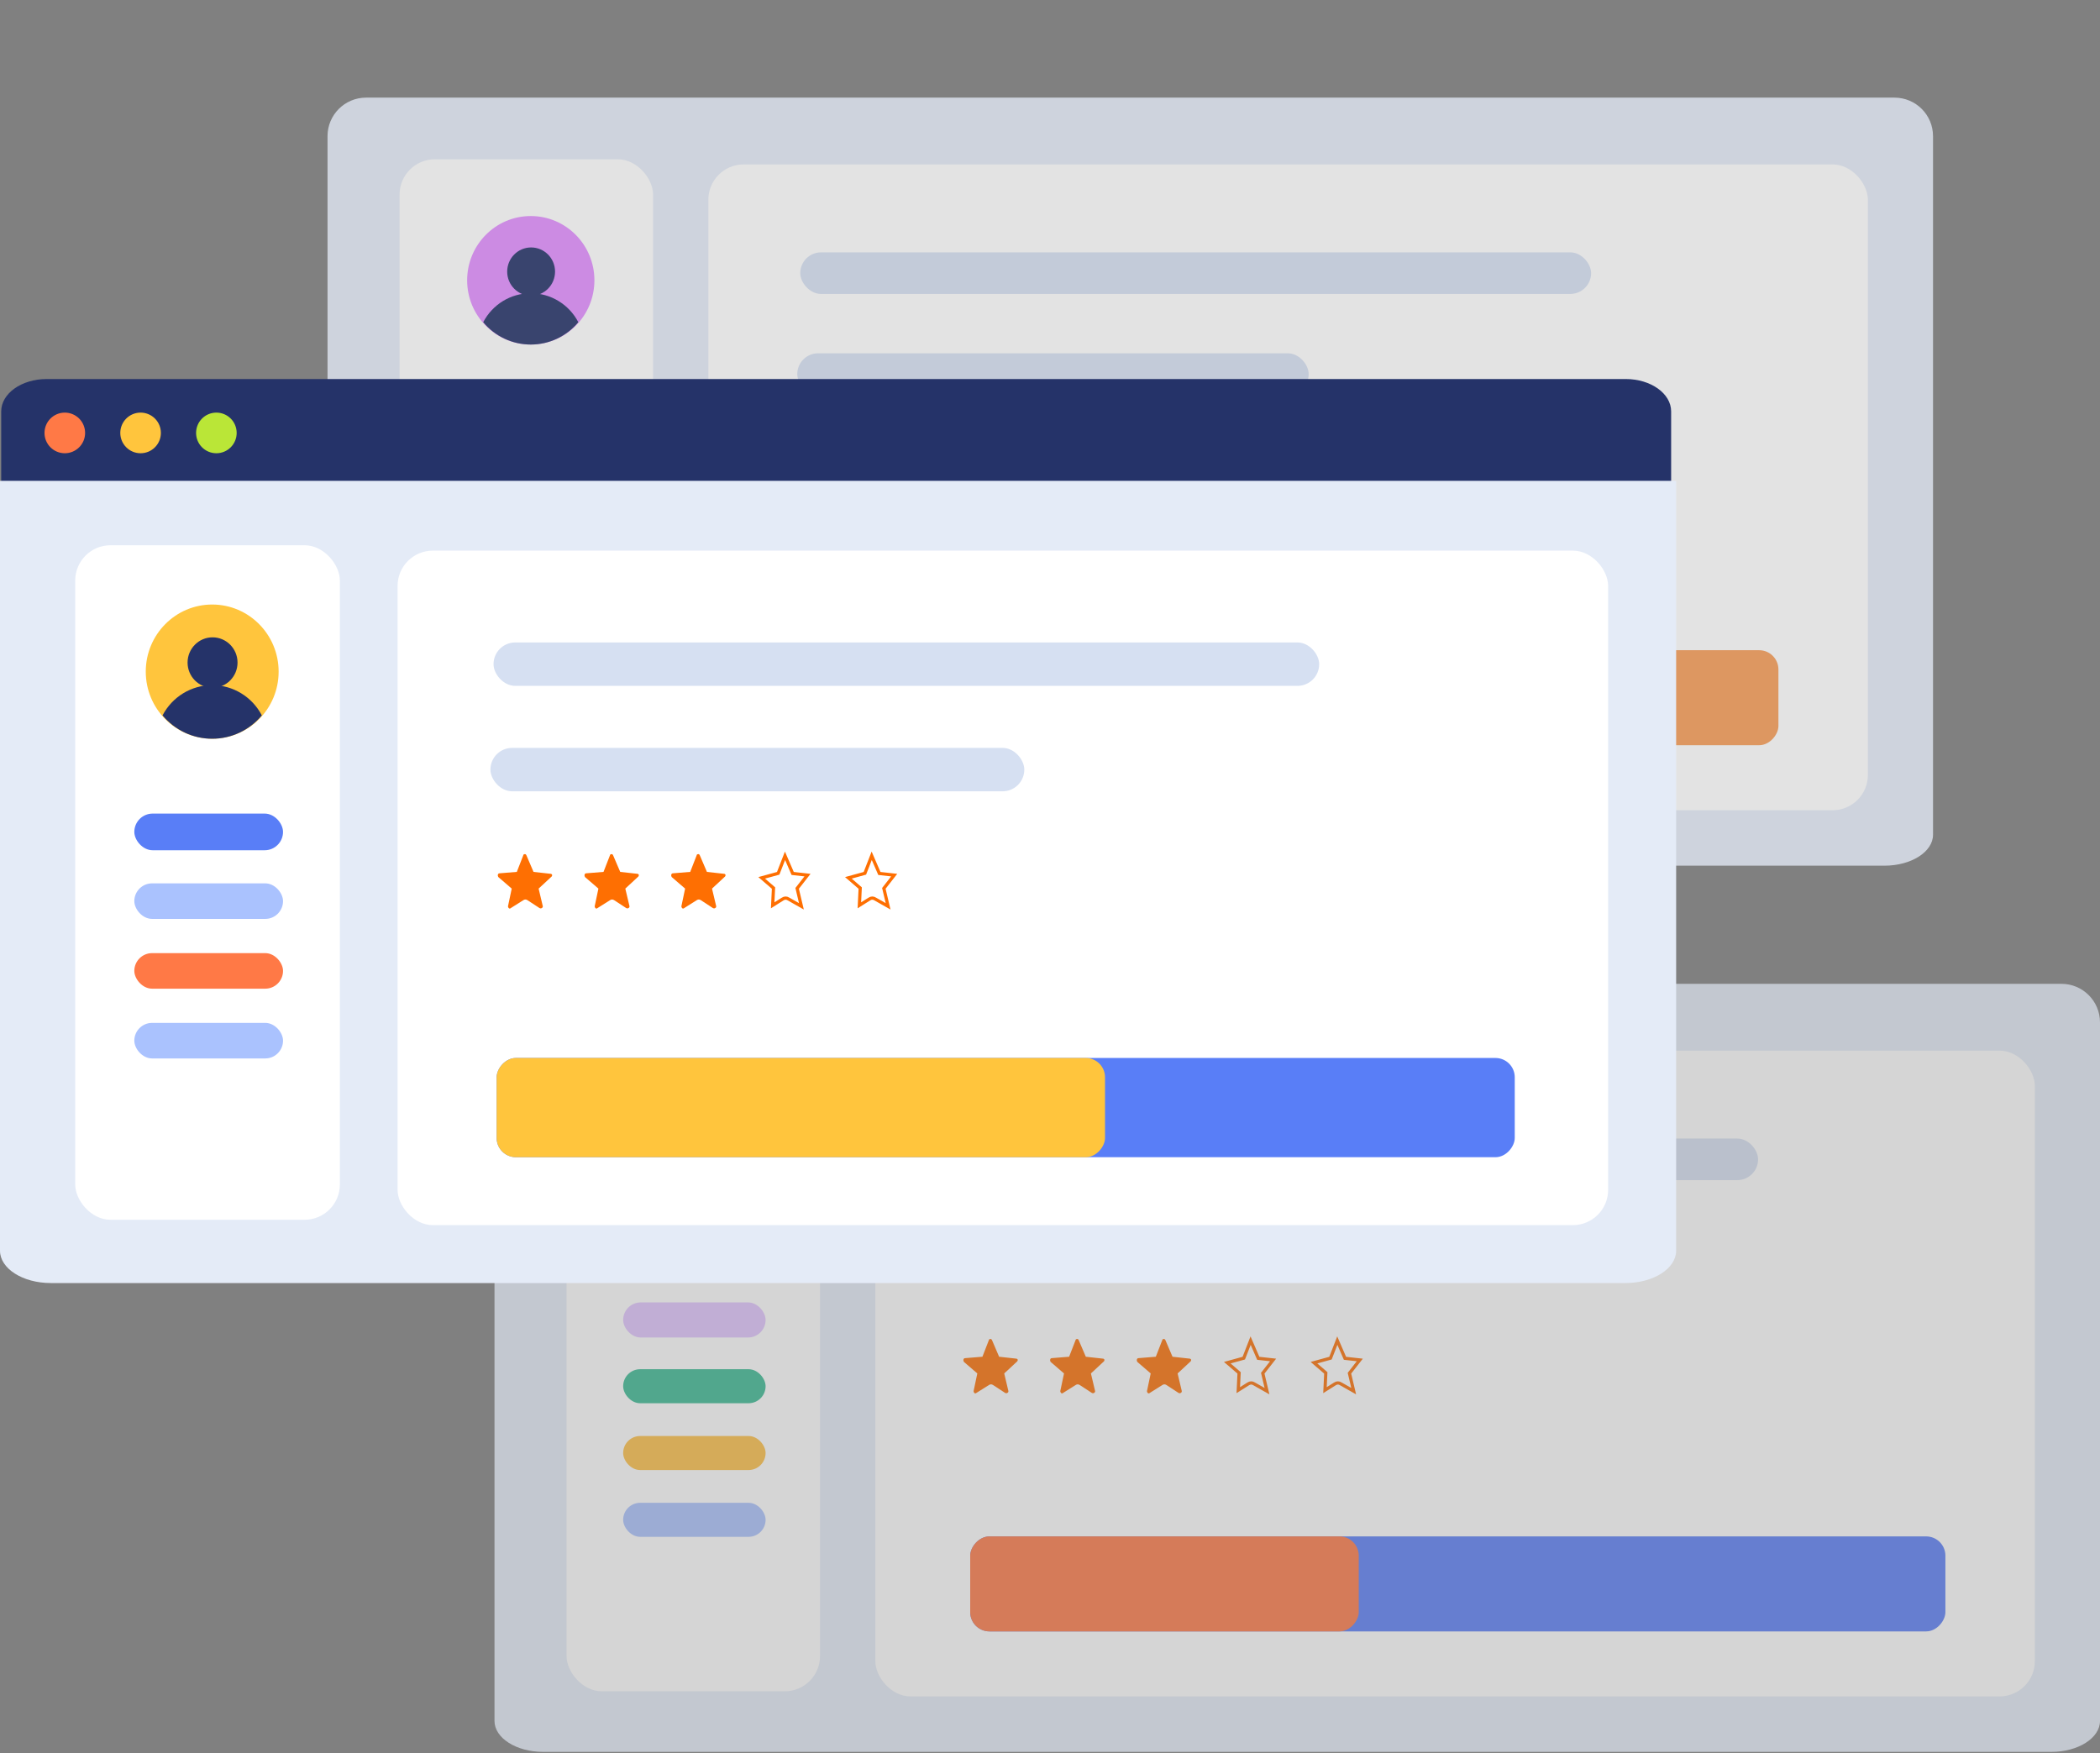 <?xml version="1.0" encoding="UTF-8"?>
<svg width="654px" height="546px" viewBox="0 0 654 546" version="1.1" xmlns="http://www.w3.org/2000/svg" xmlns:xlink="http://www.w3.org/1999/xlink">
    <rect x="0" y="0" width="654" height="546" fill="#808080" stroke="none"/>
    <title>left_1</title>
    <g id="页面-1" stroke="none" stroke-width="1" fill="none" fill-rule="evenodd">
        <g id="Apple-TV备份" transform="translate(-339, -1957)">
            <g id="left_1" transform="translate(339, 1957)">
                <g id="3.通用组件/彩色版/表格详情页02备份" opacity="0.781" transform="translate(102, 0)">
                    <g id="编组-2">
                        <path d="M15.144,269.611 C6.781,269.611 0,265.295 0,259.97 L0,42.406 C-8.11624501e-16,35.779 5.373,30.406 12,30.406 L488,30.406 C494.627,30.406 500,35.779 500,42.406 L500,259.97 L500,259.97 C500,265.295 493.22,269.611 484.856,269.611 L15.144,269.611 Z" id="Fill-3-Copy-2" fill="#E4EBF7"></path>
                        <rect id="矩形-copy-13" fill="#FFFFFF" fill-rule="nonzero" x="118.602" y="51.21" width="361.111" height="201.133" rx="10.993"></rect>
                        <rect id="矩形" fill="#F79E59" fill-rule="nonzero" transform="translate(300, 217.295) scale(1, -1) translate(-300, -217.295) " x="148.148" y="202.5" width="303.704" height="29.589" rx="6"></rect>
                        <rect id="矩形-copy-5" fill="#FFC53D" fill-rule="nonzero" transform="translate(238.889, 217.295) scale(1, -1) translate(-238.889, -217.295) " x="148.148" y="202.5" width="181.481" height="29.589" rx="6"></rect>
                        <rect id="矩形-copy-2" fill="#D6E0F2" fill-rule="nonzero" x="147.222" y="78.596" width="246.296" height="12.945" rx="6.473"></rect>
                        <rect id="矩形-copy-3" fill="#D6E0F2" fill-rule="nonzero" x="146.296" y="110.034" width="159.259" height="12.945" rx="6.473"></rect>
                        <g id="星星" transform="translate(148.148, 141.473)" fill="#FF7946" fill-rule="nonzero">
                            <path d="M12.658,16.278 C12.458,16.278 12.259,16.229 12.042,16.112 L8.679,14.35 C8.595,14.3 8.479,14.267 8.346,14.267 C8.229,14.267 8.096,14.3 8.013,14.333 L4.666,16.112 C4.466,16.229 4.266,16.278 4.033,16.278 C3.634,16.278 3.251,16.096 2.984,15.796 C2.718,15.497 2.618,15.098 2.685,14.699 L3.334,10.974 C3.367,10.742 3.284,10.509 3.118,10.342 L0.42,7.732 C0.037,7.366 -0.096,6.834 0.071,6.335 C0.237,5.836 0.653,5.487 1.169,5.404 L4.899,4.855 C5.132,4.822 5.349,4.672 5.449,4.473 L7.114,1.081 C7.347,0.615 7.813,0.333 8.329,0.333 C8.845,0.333 9.311,0.615 9.545,1.081 L11.21,4.473 C11.326,4.689 11.526,4.822 11.759,4.855 L15.489,5.404 C16.005,5.487 16.421,5.836 16.588,6.319 C16.754,6.817 16.621,7.349 16.255,7.715 L13.574,10.342 C13.391,10.509 13.324,10.741 13.358,10.974 L13.99,14.682 C14.057,15.081 13.957,15.48 13.691,15.78 C13.441,16.096 13.058,16.278 12.658,16.278 L12.658,16.278 Z" id="路径"></path>
                        </g>
                        <g id="星星备份-3" transform="translate(174.074, 141.473)" fill="#FF7946" fill-rule="nonzero">
                            <path d="M12.658,16.278 C12.458,16.278 12.259,16.229 12.042,16.112 L8.679,14.35 C8.595,14.3 8.479,14.267 8.346,14.267 C8.229,14.267 8.096,14.3 8.013,14.333 L4.666,16.112 C4.466,16.229 4.266,16.278 4.033,16.278 C3.634,16.278 3.251,16.096 2.984,15.796 C2.718,15.497 2.618,15.098 2.685,14.699 L3.334,10.974 C3.367,10.742 3.284,10.509 3.118,10.342 L0.42,7.732 C0.037,7.366 -0.096,6.834 0.071,6.335 C0.237,5.836 0.653,5.487 1.169,5.404 L4.899,4.855 C5.132,4.822 5.349,4.672 5.449,4.473 L7.114,1.081 C7.347,0.615 7.813,0.333 8.329,0.333 C8.845,0.333 9.311,0.615 9.545,1.081 L11.21,4.473 C11.326,4.689 11.526,4.822 11.759,4.855 L15.489,5.404 C16.005,5.487 16.421,5.836 16.588,6.319 C16.754,6.817 16.621,7.349 16.255,7.715 L13.574,10.342 C13.391,10.509 13.324,10.741 13.358,10.974 L13.99,14.682 C14.057,15.081 13.957,15.48 13.691,15.78 C13.441,16.096 13.058,16.278 12.658,16.278 L12.658,16.278 Z" id="路径"></path>
                        </g>
                        <g id="星星备份-4" transform="translate(200, 141.473)" fill="#FF7946" fill-rule="nonzero">
                            <path d="M12.658,16.278 C12.458,16.278 12.259,16.229 12.042,16.112 L8.679,14.35 C8.595,14.3 8.479,14.267 8.346,14.267 C8.229,14.267 8.096,14.3 8.013,14.333 L4.666,16.112 C4.466,16.229 4.266,16.278 4.033,16.278 C3.634,16.278 3.251,16.096 2.984,15.796 C2.718,15.497 2.618,15.098 2.685,14.699 L3.334,10.974 C3.367,10.742 3.284,10.509 3.118,10.342 L0.42,7.732 C0.037,7.366 -0.096,6.834 0.071,6.335 C0.237,5.836 0.653,5.487 1.169,5.404 L4.899,4.855 C5.132,4.822 5.349,4.672 5.449,4.473 L7.114,1.081 C7.347,0.615 7.813,0.333 8.329,0.333 C8.845,0.333 9.311,0.615 9.545,1.081 L11.21,4.473 C11.326,4.689 11.526,4.822 11.759,4.855 L15.489,5.404 C16.005,5.487 16.421,5.836 16.588,6.319 C16.754,6.817 16.621,7.349 16.255,7.715 L13.574,10.342 C13.391,10.509 13.324,10.741 13.358,10.974 L13.99,14.682 C14.057,15.081 13.957,15.48 13.691,15.78 C13.441,16.096 13.058,16.278 12.658,16.278 L12.658,16.278 Z" id="路径"></path>
                        </g>
                        <g id="星星备份-5" transform="translate(225.926, 141.473)" fill-rule="nonzero" stroke="#FF7946">
                            <path d="M12.042,16.112 L8.679,14.35 C8.595,14.3 8.479,14.267 8.346,14.267 C8.229,14.267 8.096,14.3 8.013,14.333 L4.666,16.112 C4.466,16.229 4.266,16.278 4.033,16.278 C3.634,16.278 3.251,16.096 2.984,15.796 C2.718,15.497 2.618,15.098 2.685,14.699 L3.334,10.974 C3.367,10.742 3.284,10.509 3.118,10.342 L0.42,7.732 C0.037,7.366 -0.096,6.834 0.071,6.335 C0.237,5.836 0.653,5.487 1.169,5.404 L4.899,4.855 C5.132,4.822 5.349,4.672 5.449,4.473 L7.114,1.081 C7.347,0.615 7.813,0.333 8.329,0.333 C8.845,0.333 9.311,0.615 9.545,1.081 L11.21,4.473 C11.326,4.689 11.526,4.822 11.759,4.855 L15.489,5.404 C16.005,5.487 16.421,5.836 16.588,6.319 C16.754,6.817 16.621,7.349 16.255,7.715 L13.574,10.342 C13.391,10.509 13.324,10.741 13.358,10.974 L13.99,14.682 C14.057,15.081 13.957,15.48 13.691,15.78 C13.441,16.096 13.058,16.278 12.658,16.278 C12.458,16.278 12.259,16.229 12.042,16.112 Z" id="路径"></path>
                        </g>
                        <g id="星星备份-6" transform="translate(251.852, 141.473)" fill-rule="nonzero" stroke="#FF7946">
                            <path d="M12.658,16.278 C12.458,16.278 12.259,16.229 12.042,16.112 L8.679,14.35 C8.595,14.3 8.479,14.267 8.346,14.267 C8.229,14.267 8.096,14.3 8.013,14.333 L4.666,16.112 C4.466,16.229 4.266,16.278 4.033,16.278 C3.634,16.278 3.251,16.096 2.984,15.796 C2.718,15.497 2.618,15.098 2.685,14.699 L3.334,10.974 C3.367,10.742 3.284,10.509 3.118,10.342 L0.42,7.732 C0.037,7.366 -0.096,6.834 0.071,6.335 C0.237,5.836 0.653,5.487 1.169,5.404 L4.899,4.855 C5.132,4.822 5.349,4.672 5.449,4.473 L7.114,1.081 C7.347,0.615 7.813,0.333 8.329,0.333 C8.845,0.333 9.311,0.615 9.545,1.081 L11.21,4.473 C11.326,4.689 11.526,4.822 11.759,4.855 L15.489,5.404 C16.005,5.487 16.421,5.836 16.588,6.319 C16.754,6.817 16.621,7.349 16.255,7.715 L13.574,10.342 C13.391,10.509 13.324,10.741 13.358,10.974 L13.99,14.682 C14.057,15.081 13.957,15.48 13.691,15.78 C13.441,16.096 13.058,16.278 12.658,16.278 L12.658,16.278 Z" id="路径"></path>
                        </g>
                        <rect id="矩形-copy-14" fill="#FFFFFF" fill-rule="nonzero" x="22.438" y="49.61" width="78.945" height="201.133" rx="10.993"></rect>
                        <rect id="矩形-copy-15" fill="#597EF7" fill-rule="nonzero" x="40.068" y="129.625" width="44.361" height="10.93" rx="5.465"></rect>
                        <rect id="矩形-copy-16" fill="#AAC2FE" fill-rule="nonzero" x="40.068" y="150.429" width="44.361" height="10.599" rx="5.3"></rect>
                        <rect id="矩形-copy-17" fill="#FF7946" fill-rule="nonzero" x="40.068" y="171.233" width="44.361" height="10.599" rx="5.3"></rect>
                        <rect id="矩形-copy-18" fill="#AAC2FE" fill-rule="nonzero" x="40.068" y="192.037" width="44.361" height="10.599" rx="5.3"></rect>
                        <g id="分组-3-copy-2" transform="translate(43.274, 67.213)" fill-rule="nonzero">
                            <ellipse id="椭圆形" fill="#E18EFF" cx="20.025" cy="20.083" rx="19.816" ry="20.011"></ellipse>
                            <path d="M20.025,40.094 C25.737,40.097 31.157,37.549 34.832,33.134 C31.936,27.583 26.235,24.108 20.022,24.108 C13.81,24.108 8.109,27.583 5.213,33.134 C8.89,37.55 14.312,40.098 20.025,40.094 L20.025,40.094 Z" id="路径" fill="#253369"></path>
                            <ellipse id="椭圆形" fill="#253369" cx="20.131" cy="17.378" rx="7.453" ry="7.526"></ellipse>
                        </g>
                    </g>
                </g>
                <g id="3.通用组件/彩色版/表格详情页02备份-2" opacity="0.669" transform="translate(154, 276)">
                    <g id="编组-2">
                        <path d="M15.144,269.611 C6.781,269.611 0,265.295 0,259.97 L0,42.406 C-8.11624501e-16,35.779 5.373,30.406 12,30.406 L488,30.406 C494.627,30.406 500,35.779 500,42.406 L500,259.97 L500,259.97 C500,265.295 493.22,269.611 484.856,269.611 L15.144,269.611 Z" id="Fill-3-Copy-2" fill="#E4EBF7"></path>
                        <rect id="矩形-copy-13" fill="#FFFFFF" fill-rule="nonzero" x="118.602" y="51.21" width="361.111" height="201.133" rx="10.993"></rect>
                        <rect id="矩形" fill="#597EF7" fill-rule="nonzero" transform="translate(300, 217.295) scale(1, -1) translate(-300, -217.295) " x="148.148" y="202.5" width="303.704" height="29.589" rx="6"></rect>
                        <rect id="矩形-copy-5" fill="#FF7946" fill-rule="nonzero" transform="translate(208.648, 217.295) scale(1, -1) translate(-208.648, -217.295) " x="148.148" y="202.5" width="121" height="29.589" rx="6"></rect>
                        <rect id="矩形-copy-2" fill="#D6E0F2" fill-rule="nonzero" x="147.222" y="78.596" width="246.296" height="12.945" rx="6.473"></rect>
                        <rect id="矩形-copy-3" fill="#D6E0F2" fill-rule="nonzero" x="146.296" y="110.034" width="159.259" height="12.945" rx="6.473"></rect>
                        <g id="编组-17" transform="translate(146, 141)" fill-rule="nonzero">
                            <g id="路径" fill="#FE6F02">
                                <path d="M16.79,6.268 C16.646,6.124 16.501,6.124 16.357,6.124 L11.154,5.546 L8.987,0.488 C8.842,0.054 8.553,-0.09 8.264,0.054 C8.12,0.054 7.975,0.199 7.975,0.343 L5.952,5.546 L0.605,5.979 C0.172,5.979 0.027,6.268 0.027,6.702 C0.027,6.846 0.172,6.991 0.172,7.135 L4.362,10.748 L3.206,16.239 C3.206,16.528 3.351,16.817 3.64,16.962 C3.784,16.962 3.929,16.962 4.073,16.817 L7.975,14.361 C8.409,14.072 8.842,14.072 9.276,14.361 L13.033,16.817 C13.322,16.962 13.611,16.962 13.9,16.673 C14.045,16.528 14.045,16.384 14.045,16.239 L12.744,10.748 L16.79,6.991 C16.935,6.846 17.079,6.413 16.79,6.268"></path>
                            </g>
                            <g id="路径" transform="translate(27, 0)" fill="#FE6F02">
                                <path d="M16.79,6.268 C16.646,6.124 16.501,6.124 16.357,6.124 L11.154,5.546 L8.987,0.488 C8.842,0.054 8.553,-0.09 8.264,0.054 C8.12,0.054 7.975,0.199 7.975,0.343 L5.952,5.546 L0.605,5.979 C0.172,5.979 0.027,6.268 0.027,6.702 C0.027,6.846 0.172,6.991 0.172,7.135 L4.362,10.748 L3.206,16.239 C3.206,16.528 3.351,16.817 3.64,16.962 C3.784,16.962 3.929,16.962 4.073,16.817 L7.975,14.361 C8.409,14.072 8.842,14.072 9.276,14.361 L13.033,16.817 C13.322,16.962 13.611,16.962 13.9,16.673 C14.045,16.528 14.045,16.384 14.045,16.239 L12.744,10.748 L16.79,6.991 C16.935,6.846 17.079,6.413 16.79,6.268"></path>
                            </g>
                            <g id="路径" transform="translate(54, 0)" fill="#FE6F02">
                                <path d="M16.79,6.268 C16.646,6.124 16.501,6.124 16.357,6.124 L11.154,5.546 L8.987,0.488 C8.842,0.054 8.553,-0.09 8.264,0.054 C8.12,0.054 7.975,0.199 7.975,0.343 L5.952,5.546 L0.605,5.979 C0.172,5.979 0.027,6.268 0.027,6.702 C0.027,6.846 0.172,6.991 0.172,7.135 L4.362,10.748 L3.206,16.239 C3.206,16.528 3.351,16.817 3.64,16.962 C3.784,16.962 3.929,16.962 4.073,16.817 L7.975,14.361 C8.409,14.072 8.842,14.072 9.276,14.361 L13.033,16.817 C13.322,16.962 13.611,16.962 13.9,16.673 C14.045,16.528 14.045,16.384 14.045,16.239 L12.744,10.748 L16.79,6.991 C16.935,6.846 17.079,6.413 16.79,6.268"></path>
                            </g>
                            <g id="星星备份-9" transform="translate(81, 0)" stroke="#FE6F02">
                                <path d="M8.474,0.526 L10.862,6.034 L15.479,6.547 L12.255,10.674 L13.579,16.265 L9.583,13.999 C9.276,13.796 8.967,13.702 8.661,13.702 C8.354,13.702 8.045,13.796 7.736,14 L7.736,14 L4.635,15.953 L4.891,10.573 L1.209,7.398 L6.351,5.984 L8.474,0.526 Z" id="路径"></path>
                            </g>
                            <g id="星星备份-9" transform="translate(108, 0)" stroke="#FE6F02">
                                <path d="M8.474,0.526 L10.862,6.034 L15.479,6.547 L12.255,10.674 L13.579,16.265 L9.583,13.999 C9.276,13.796 8.967,13.702 8.661,13.702 C8.354,13.702 8.045,13.796 7.736,14 L7.736,14 L4.635,15.953 L4.891,10.573 L1.209,7.398 L6.351,5.984 L8.474,0.526 Z" id="路径"></path>
                            </g>
                        </g>
                        <rect id="矩形-copy-14" fill="#FFFFFF" fill-rule="nonzero" x="22.438" y="49.61" width="78.945" height="201.133" rx="10.993"></rect>
                        <rect id="矩形-copy-15" fill="#E1C5FF" fill-rule="nonzero" x="40.068" y="129.625" width="44.361" height="10.93" rx="5.465"></rect>
                        <rect id="矩形-copy-16" fill="#3ABA93" fill-rule="nonzero" x="40.068" y="150.429" width="44.361" height="10.599" rx="5.3"></rect>
                        <rect id="矩形-copy-17" fill="#FFC146" fill-rule="nonzero" x="40.068" y="171.233" width="44.361" height="10.599" rx="5.3"></rect>
                        <rect id="矩形-copy-18" fill="#AAC2FE" fill-rule="nonzero" x="40.068" y="192.037" width="44.361" height="10.599" rx="5.3"></rect>
                        <g id="分组-3-copy-2" transform="translate(43.274, 67.213)" fill-rule="nonzero">
                            <ellipse id="椭圆形" fill="#3DCAFF" cx="20.025" cy="20.083" rx="19.816" ry="20.011"></ellipse>
                            <path d="M20.025,40.094 C25.737,40.097 31.157,37.549 34.832,33.134 C31.936,27.583 26.235,24.108 20.022,24.108 C13.81,24.108 8.109,27.583 5.213,33.134 C8.89,37.55 14.312,40.098 20.025,40.094 L20.025,40.094 Z" id="路径" fill="#253369"></path>
                            <ellipse id="椭圆形" fill="#253369" cx="20.131" cy="17.378" rx="7.453" ry="7.526"></ellipse>
                        </g>
                    </g>
                </g>
                <g id="编组-2" transform="translate(0, 118)">
                    <g id="分组-2-copy-2">
                        <path d="M520.441,35.799 L0.374,35.799 L0.374,10.128 C0.374,4.56 6.708,0.045 14.52,0.045 L506.296,0.045 C514.108,0.045 520.441,4.56 520.441,10.128 L520.441,35.799 Z" id="Fill-1" fill="#253369"></path>
                        <path d="M26.504,16.832 C26.504,20.327 23.673,23.16 20.182,23.16 C16.691,23.16 13.861,20.327 13.861,16.832 C13.861,13.337 16.691,10.504 20.182,10.504 C23.673,10.504 26.504,13.337 26.504,16.832" id="Fill-5" fill="#FF7946"></path>
                        <path d="M50.105,16.832 C50.105,20.327 47.275,23.16 43.784,23.16 C40.293,23.16 37.463,20.327 37.463,16.832 C37.463,13.337 40.293,10.504 43.784,10.504 C47.275,10.504 50.105,13.337 50.105,16.832" id="Fill-7" fill="#FFC53D"></path>
                        <path d="M73.707,16.832 C73.707,20.327 70.877,23.16 67.386,23.16 C63.895,23.16 61.065,20.327 61.065,16.832 C61.065,13.337 63.895,10.504 67.386,10.504 C70.877,10.504 73.707,13.337 73.707,16.832" id="Fill-9" fill="#BAE637"></path>
                    </g>
                    <path d="M15.81,281.594 C7.079,281.594 0,277.086 0,271.524 L0,31.757 L522,31.757 L522,271.524 C522,277.086 514.922,281.594 506.19,281.594 L15.81,281.594 Z" id="Fill-3-Copy-2" fill="#E4EBF7"></path>
                    <rect id="矩形-copy-13" fill="#FFFFFF" fill-rule="nonzero" x="123.82" y="53.486" width="377" height="210.073" rx="10.993"></rect>
                    <rect id="矩形" fill="#597EF7" fill-rule="nonzero" transform="translate(313.2, 226.952) scale(1, -1) translate(-313.2, -226.952) " x="154.667" y="211.5" width="317.067" height="30.904" rx="6"></rect>
                    <rect id="矩形-copy-5" fill="#FFC53D" fill-rule="nonzero" transform="translate(249.4, 226.952) scale(1, -1) translate(-249.4, -226.952) " x="154.667" y="211.5" width="189.467" height="30.904" rx="6"></rect>
                    <rect id="矩形-copy-2" fill="#D6E0F2" fill-rule="nonzero" x="153.7" y="82.089" width="257.133" height="13.521" rx="6.76"></rect>
                    <rect id="矩形-copy-3" fill="#D6E0F2" fill-rule="nonzero" x="152.733" y="114.925" width="166.267" height="13.521" rx="6.76"></rect>
                    <g id="编组-17" transform="translate(155, 148)" fill-rule="nonzero">
                        <g id="路径" fill="#FE6F02">
                            <path d="M16.79,6.268 C16.646,6.124 16.501,6.124 16.357,6.124 L11.154,5.546 L8.987,0.488 C8.842,0.054 8.553,-0.09 8.264,0.054 C8.12,0.054 7.975,0.199 7.975,0.343 L5.952,5.546 L0.605,5.979 C0.172,5.979 0.027,6.268 0.027,6.702 C0.027,6.846 0.172,6.991 0.172,7.135 L4.362,10.748 L3.206,16.239 C3.206,16.528 3.351,16.817 3.64,16.962 C3.784,16.962 3.929,16.962 4.073,16.817 L7.975,14.361 C8.409,14.072 8.842,14.072 9.276,14.361 L13.033,16.817 C13.322,16.962 13.611,16.962 13.9,16.673 C14.045,16.528 14.045,16.384 14.045,16.239 L12.744,10.748 L16.79,6.991 C16.935,6.846 17.079,6.413 16.79,6.268"></path>
                        </g>
                        <g id="路径" transform="translate(27, 0)" fill="#FE6F02">
                            <path d="M16.79,6.268 C16.646,6.124 16.501,6.124 16.357,6.124 L11.154,5.546 L8.987,0.488 C8.842,0.054 8.553,-0.09 8.264,0.054 C8.12,0.054 7.975,0.199 7.975,0.343 L5.952,5.546 L0.605,5.979 C0.172,5.979 0.027,6.268 0.027,6.702 C0.027,6.846 0.172,6.991 0.172,7.135 L4.362,10.748 L3.206,16.239 C3.206,16.528 3.351,16.817 3.64,16.962 C3.784,16.962 3.929,16.962 4.073,16.817 L7.975,14.361 C8.409,14.072 8.842,14.072 9.276,14.361 L13.033,16.817 C13.322,16.962 13.611,16.962 13.9,16.673 C14.045,16.528 14.045,16.384 14.045,16.239 L12.744,10.748 L16.79,6.991 C16.935,6.846 17.079,6.413 16.79,6.268"></path>
                        </g>
                        <g id="路径" transform="translate(54, 0)" fill="#FE6F02">
                            <path d="M16.79,6.268 C16.646,6.124 16.501,6.124 16.357,6.124 L11.154,5.546 L8.987,0.488 C8.842,0.054 8.553,-0.09 8.264,0.054 C8.12,0.054 7.975,0.199 7.975,0.343 L5.952,5.546 L0.605,5.979 C0.172,5.979 0.027,6.268 0.027,6.702 C0.027,6.846 0.172,6.991 0.172,7.135 L4.362,10.748 L3.206,16.239 C3.206,16.528 3.351,16.817 3.64,16.962 C3.784,16.962 3.929,16.962 4.073,16.817 L7.975,14.361 C8.409,14.072 8.842,14.072 9.276,14.361 L13.033,16.817 C13.322,16.962 13.611,16.962 13.9,16.673 C14.045,16.528 14.045,16.384 14.045,16.239 L12.744,10.748 L16.79,6.991 C16.935,6.846 17.079,6.413 16.79,6.268"></path>
                        </g>
                        <g id="星星备份-9" transform="translate(81, 0)" stroke="#FE6F02">
                            <path d="M8.474,0.526 L10.862,6.034 L15.479,6.547 L12.255,10.674 L13.579,16.265 L9.583,13.999 C9.276,13.796 8.967,13.702 8.661,13.702 C8.354,13.702 8.045,13.796 7.736,14 L7.736,14 L4.635,15.953 L4.891,10.573 L1.209,7.398 L6.351,5.984 L8.474,0.526 Z" id="路径"></path>
                        </g>
                        <g id="星星备份-9" transform="translate(108, 0)" stroke="#FE6F02">
                            <path d="M8.474,0.526 L10.862,6.034 L15.479,6.547 L12.255,10.674 L13.579,16.265 L9.583,13.999 C9.276,13.796 8.967,13.702 8.661,13.702 C8.354,13.702 8.045,13.796 7.736,14 L7.736,14 L4.635,15.953 L4.891,10.573 L1.209,7.398 L6.351,5.984 L8.474,0.526 Z" id="路径"></path>
                        </g>
                    </g>
                    <rect id="矩形-copy-14" fill="#FFFFFF" fill-rule="nonzero" x="23.425" y="51.815" width="82.419" height="210.073" rx="10.993"></rect>
                    <rect id="矩形-copy-15" fill="#597EF7" fill-rule="nonzero" x="41.831" y="135.386" width="46.313" height="11.416" rx="5.708"></rect>
                    <rect id="矩形-copy-16" fill="#AAC2FE" fill-rule="nonzero" x="41.831" y="157.115" width="46.313" height="11.07" rx="5.535"></rect>
                    <rect id="矩形-copy-17" fill="#FF7946" fill-rule="nonzero" x="41.831" y="178.844" width="46.313" height="11.07" rx="5.535"></rect>
                    <rect id="矩形-copy-18" fill="#AAC2FE" fill-rule="nonzero" x="41.831" y="200.572" width="46.313" height="11.07" rx="5.535"></rect>
                    <g id="分组-3-copy-2" transform="translate(45.178, 70.2)" fill-rule="nonzero">
                        <ellipse id="椭圆形" fill="#FFC53D" cx="20.907" cy="20.975" rx="20.688" ry="20.9"></ellipse>
                        <path d="M20.907,41.876 C26.869,41.879 32.528,39.218 36.364,34.606 C33.341,28.809 27.389,25.18 20.903,25.18 C14.418,25.18 8.465,28.809 5.443,34.606 C9.281,39.219 14.942,41.88 20.907,41.876 L20.907,41.876 Z" id="路径" fill="#253369"></path>
                        <ellipse id="椭圆形" fill="#253369" cx="21.017" cy="18.151" rx="7.78" ry="7.86"></ellipse>
                    </g>
                </g>
            </g>
        </g>
    </g>
</svg>